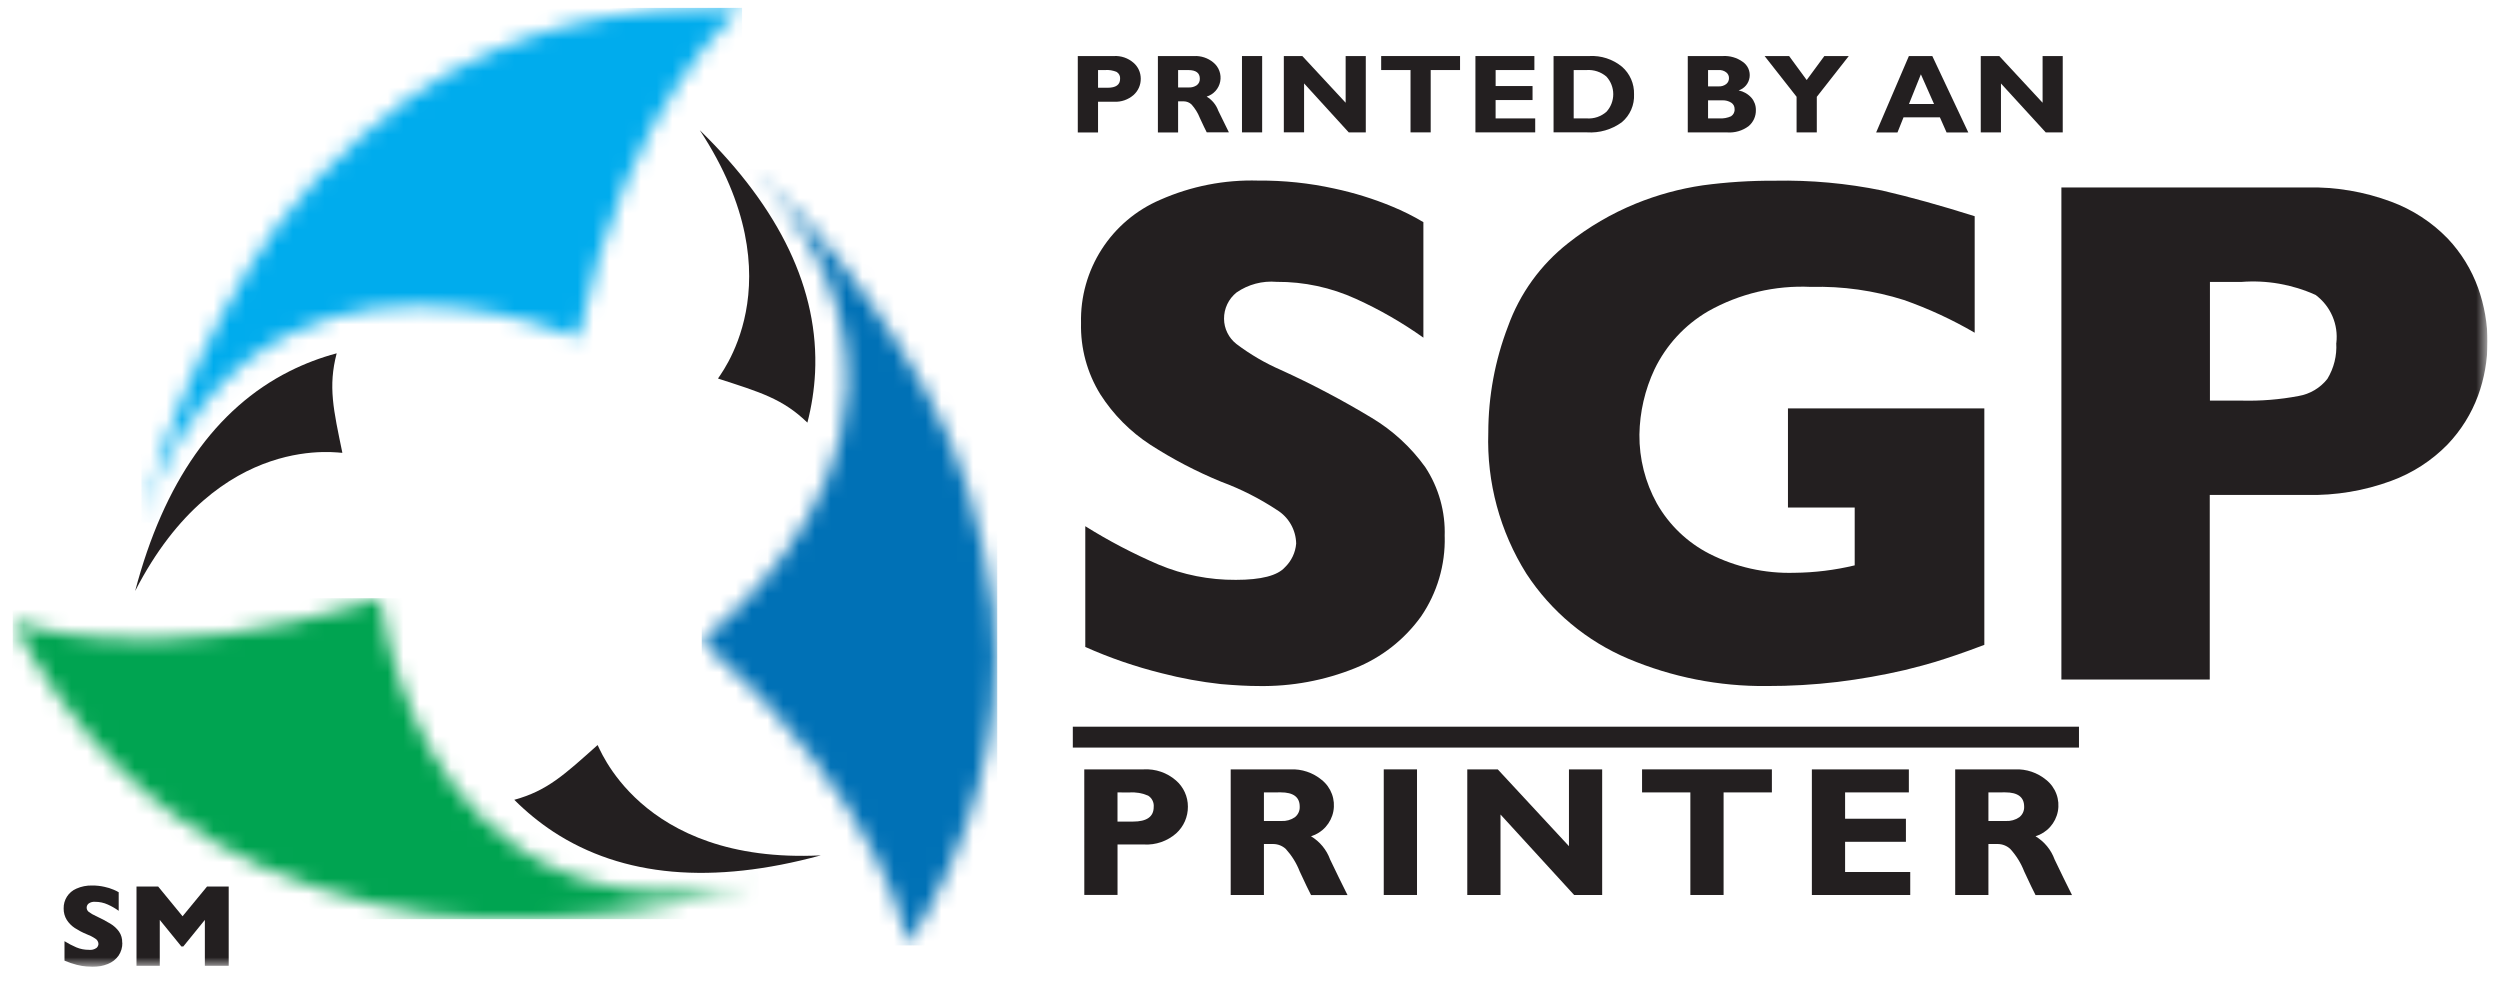 <?xml version="1.0" encoding="UTF-8"?>
<svg xmlns="http://www.w3.org/2000/svg" width="158" height="62" viewBox="0 0 158 62" fill="none">
  <g clip-path="url(#clip0_8308_1863)">
    <mask id="mask0_8308_1863" style="mask-type:luminance" maskUnits="userSpaceOnUse" x="8" y="0" width="39" height="34">
      <path d="M8.939 33.03L8.967 32.96C8.957 32.988 8.947 33.008 8.939 33.03ZM41.303 0.659C40.335 0.744 39.397 0.893 38.442 1.049C36.714 1.351 35.013 1.794 33.356 2.373C32.393 2.707 32.393 2.745 31.189 3.22C29.216 4.055 27.345 5.111 25.611 6.37C23.578 7.885 21.677 9.57 19.93 11.408C18.369 13.066 16.985 14.883 15.8 16.828C14.674 18.665 13.646 20.561 12.72 22.507C11.875 24.265 11.125 26.068 10.473 27.907C9.943 29.42 9.498 30.961 9.073 32.507C9.035 32.655 9.005 32.807 8.96 32.954C10.906 27.235 14.023 23.263 18.26 21.129C25.394 17.542 33.743 20.239 36.536 21.335C39.719 6.112 46.896 0.521 46.896 0.521C46.315 0.495 45.735 0.483 45.154 0.483C43.869 0.483 42.585 0.546 41.303 0.659Z" fill="white"></path>
    </mask>
    <g mask="url(#mask0_8308_1863)">
      <path d="M46.899 0.483H8.939V33.03H46.899V0.483Z" fill="url(#paint0_linear_8308_1863)"></path>
    </g>
    <mask id="mask1_8308_1863" style="mask-type:luminance" maskUnits="userSpaceOnUse" x="44" y="10" width="19" height="50">
      <path d="M53.533 24.695C53.146 32.664 46.683 38.604 44.35 40.495C56.04 50.762 57.377 59.751 57.377 59.751C58.365 58.168 59.245 56.52 60.012 54.819C60.412 53.937 60.746 53.044 61.078 52.142C61.666 50.487 62.117 48.787 62.428 47.059C62.612 46.059 62.576 46.041 62.76 44.754C63.003 42.626 63.003 40.477 62.76 38.349C62.442 35.835 61.912 33.352 61.174 30.928C60.502 28.752 59.602 26.654 58.489 24.668C57.446 22.782 56.301 20.954 55.06 19.193C53.951 17.587 52.752 16.045 51.468 14.575C50.415 13.375 49.286 12.222 48.145 11.093C48.019 10.97 47.881 10.847 47.76 10.713C51.825 15.238 53.76 19.924 53.532 24.693" fill="white"></path>
    </mask>
    <g mask="url(#mask1_8308_1863)">
      <path d="M63.026 10.71H44.35V59.751H63.026V10.71Z" fill="url(#paint1_linear_8308_1863)"></path>
    </g>
    <mask id="mask2_8308_1863" style="mask-type:luminance" maskUnits="userSpaceOnUse" x="0" y="37" width="48" height="22">
      <path d="M0.789 39.257C1.65 40.913 2.626 42.508 3.708 44.029C4.266 44.823 4.862 45.555 5.473 46.307C6.6 47.652 7.834 48.904 9.163 50.05C9.935 50.721 9.97 50.699 10.988 51.508C12.696 52.799 14.547 53.89 16.503 54.761C18.831 55.763 21.24 56.565 23.703 57.161C25.921 57.679 28.186 57.97 30.463 58.028C32.617 58.081 34.772 58.022 36.919 57.85C38.864 57.703 40.801 57.452 42.719 57.098C44.295 56.798 45.854 56.414 47.407 55.998C47.583 55.958 47.754 55.898 47.927 55.862C41.964 57.062 36.941 56.355 32.957 53.735C26.28 49.356 24.445 40.771 23.997 37.802C9.304 42.641 0.889 39.297 0.789 39.257Z" fill="white"></path>
    </mask>
    <g mask="url(#mask2_8308_1863)">
      <path d="M47.924 37.806H0.789V58.091H47.924V37.806Z" fill="url(#paint2_linear_8308_1863)"></path>
    </g>
    <mask id="mask3_8308_1863" style="mask-type:luminance" maskUnits="userSpaceOnUse" x="0" y="0" width="158" height="62">
      <path d="M157.211 0.483H0.789V61.103H157.211V0.483Z" fill="white"></path>
    </mask>
    <g mask="url(#mask3_8308_1863)">
      <path d="M68.526 48.624H72.287C73.03 48.584 73.76 48.835 74.321 49.324C74.558 49.529 74.748 49.783 74.878 50.068C75.009 50.354 75.076 50.664 75.075 50.978C75.078 51.297 75.013 51.612 74.885 51.905C74.757 52.197 74.568 52.458 74.331 52.672C73.772 53.162 73.043 53.414 72.3 53.372H70.628V56.56H68.528L68.526 48.624ZM70.626 50.08V51.924H71.604C72.476 51.924 72.913 51.617 72.914 51.004C72.928 50.863 72.903 50.721 72.84 50.594C72.778 50.467 72.682 50.36 72.562 50.285C72.186 50.122 71.776 50.053 71.368 50.085L70.626 50.08Z" fill="#231F20"></path>
    </g>
    <mask id="mask4_8308_1863" style="mask-type:luminance" maskUnits="userSpaceOnUse" x="0" y="0" width="158" height="62">
      <path d="M157.211 0.483H0.789V61.103H157.211V0.483Z" fill="white"></path>
    </mask>
    <g mask="url(#mask4_8308_1863)">
      <path d="M77.78 48.624H81.546C82.27 48.591 82.98 48.829 83.537 49.293C83.828 49.526 84.049 49.834 84.178 50.184C84.307 50.533 84.338 50.911 84.268 51.278C84.198 51.644 84.029 51.984 83.781 52.261C83.532 52.539 83.212 52.743 82.856 52.853C83.415 53.188 83.841 53.706 84.063 54.319C84.442 55.113 84.809 55.863 85.163 56.569H82.858C82.72 56.307 82.48 55.807 82.139 55.069C81.936 54.547 81.638 54.068 81.262 53.654C81.048 53.457 80.77 53.346 80.48 53.342H79.88V56.565H77.78V48.624ZM79.88 50.08V51.887H80.991C81.29 51.903 81.586 51.82 81.833 51.651C81.935 51.572 82.016 51.469 82.07 51.352C82.124 51.234 82.149 51.105 82.142 50.977C82.142 50.377 81.742 50.077 80.942 50.077L79.88 50.08Z" fill="#231F20"></path>
    </g>
    <mask id="mask5_8308_1863" style="mask-type:luminance" maskUnits="userSpaceOnUse" x="0" y="0" width="158" height="62">
      <path d="M157.211 0.483H0.789V61.103H157.211V0.483Z" fill="white"></path>
    </mask>
    <g mask="url(#mask5_8308_1863)">
      <path d="M89.555 48.624H87.453V56.563H89.555V48.624Z" fill="#231F20"></path>
    </g>
    <mask id="mask6_8308_1863" style="mask-type:luminance" maskUnits="userSpaceOnUse" x="0" y="0" width="158" height="62">
      <path d="M157.211 0.483H0.789V61.103H157.211V0.483Z" fill="white"></path>
    </mask>
    <g mask="url(#mask6_8308_1863)">
      <path d="M101.257 48.624V56.563H99.485L94.832 51.477V56.563H92.732V48.624H94.658L99.158 53.478V48.624H101.257Z" fill="#231F20"></path>
    </g>
    <mask id="mask7_8308_1863" style="mask-type:luminance" maskUnits="userSpaceOnUse" x="0" y="0" width="158" height="62">
      <path d="M157.211 0.483H0.789V61.103H157.211V0.483Z" fill="white"></path>
    </mask>
    <g mask="url(#mask7_8308_1863)">
      <path d="M111.983 48.624V50.08H108.931V56.563H106.831V50.08H103.778V48.624H111.983Z" fill="#231F20"></path>
    </g>
    <mask id="mask8_8308_1863" style="mask-type:luminance" maskUnits="userSpaceOnUse" x="0" y="0" width="158" height="62">
      <path d="M157.211 0.483H0.789V61.103H157.211V0.483Z" fill="white"></path>
    </mask>
    <g mask="url(#mask8_8308_1863)">
      <path d="M120.727 55.11V56.563H114.51V48.624H120.64V50.08H116.61V51.744H120.454V53.2H116.61V55.111L120.727 55.11Z" fill="#231F20"></path>
    </g>
    <mask id="mask9_8308_1863" style="mask-type:luminance" maskUnits="userSpaceOnUse" x="0" y="0" width="158" height="62">
      <path d="M157.211 0.483H0.789V61.103H157.211V0.483Z" fill="white"></path>
    </mask>
    <g mask="url(#mask9_8308_1863)">
      <path d="M123.568 48.624H127.334C128.058 48.591 128.768 48.829 129.325 49.293C129.616 49.526 129.837 49.834 129.966 50.184C130.095 50.533 130.126 50.911 130.056 51.278C129.986 51.644 129.817 51.984 129.569 52.261C129.32 52.539 129 52.743 128.644 52.853C129.203 53.188 129.629 53.706 129.851 54.319C130.23 55.113 130.597 55.863 130.951 56.569H128.646C128.508 56.307 128.268 55.807 127.927 55.069C127.724 54.547 127.427 54.068 127.05 53.654C126.837 53.457 126.558 53.346 126.268 53.342H125.668V56.565H123.568V48.624ZM125.668 50.08V51.887H126.775C127.074 51.903 127.37 51.82 127.617 51.651C127.719 51.572 127.801 51.469 127.854 51.352C127.908 51.234 127.933 51.105 127.926 50.977C127.926 50.377 127.526 50.077 126.726 50.077L125.668 50.08Z" fill="#231F20"></path>
    </g>
    <mask id="mask10_8308_1863" style="mask-type:luminance" maskUnits="userSpaceOnUse" x="0" y="0" width="158" height="62">
      <path d="M157.211 0.483H0.789V61.103H157.211V0.483Z" fill="white"></path>
    </mask>
    <g mask="url(#mask10_8308_1863)">
      <path d="M91.306 33.907C91.35 35.705 90.828 37.471 89.813 38.957C88.764 40.419 87.32 41.552 85.65 42.223C83.704 43.009 81.62 43.395 79.521 43.357C78.877 43.357 78.088 43.314 77.153 43.234C75.896 43.095 74.651 42.867 73.427 42.55C71.769 42.139 70.15 41.583 68.59 40.888V33.256C70.07 34.182 71.619 34.993 73.223 35.682C74.768 36.33 76.429 36.659 78.105 36.647C79.705 36.647 80.741 36.38 81.212 35.847C81.621 35.452 81.872 34.921 81.918 34.354C81.91 33.927 81.795 33.509 81.583 33.138C81.371 32.767 81.07 32.455 80.706 32.232C79.604 31.504 78.421 30.905 77.182 30.447C75.618 29.805 74.117 29.021 72.697 28.105C71.432 27.282 70.358 26.198 69.545 24.927C68.707 23.574 68.282 22.006 68.321 20.415C68.281 18.765 68.737 17.141 69.629 15.753C70.521 14.365 71.809 13.276 73.326 12.627C75.274 11.765 77.391 11.35 79.52 11.413C81.139 11.4 82.753 11.569 84.334 11.918C85.582 12.184 86.803 12.564 87.982 13.052C88.664 13.332 89.325 13.662 89.958 14.04V21.34C88.619 20.388 87.193 19.567 85.697 18.889C84.124 18.17 82.412 17.802 80.682 17.813C79.784 17.735 78.887 17.973 78.146 18.487C77.898 18.686 77.698 18.94 77.562 19.227C77.426 19.515 77.356 19.83 77.359 20.149C77.361 20.457 77.433 20.76 77.57 21.036C77.706 21.312 77.903 21.554 78.146 21.743C79.013 22.398 79.955 22.949 80.952 23.382C82.924 24.28 84.842 25.291 86.697 26.411C88.023 27.206 89.173 28.265 90.076 29.521C90.93 30.82 91.359 32.353 91.303 33.908" fill="#231F20"></path>
    </g>
    <mask id="mask11_8308_1863" style="mask-type:luminance" maskUnits="userSpaceOnUse" x="0" y="0" width="158" height="62">
      <path d="M157.211 0.483H0.789V61.103H157.211V0.483Z" fill="white"></path>
    </mask>
    <g mask="url(#mask11_8308_1863)">
      <path d="M125.415 40.753C124.741 41.007 124.166 41.218 123.686 41.381C123.206 41.544 122.746 41.695 122.306 41.831C121.866 41.967 121.225 42.138 120.388 42.346C118.985 42.672 117.564 42.923 116.134 43.098C114.648 43.275 113.153 43.361 111.657 43.357C108.652 43.387 105.672 42.799 102.904 41.63C100.276 40.519 98.037 38.651 96.473 36.265C94.795 33.595 93.955 30.484 94.06 27.333C94.063 25.042 94.484 22.771 95.304 20.633C96.05 18.555 97.368 16.731 99.104 15.369C100.405 14.339 101.845 13.497 103.38 12.869C104.739 12.315 106.159 11.927 107.611 11.713C109.121 11.51 110.643 11.412 112.166 11.421C114.441 11.376 116.714 11.583 118.943 12.039C120.723 12.451 122.675 12.993 124.8 13.665V21.028C123.38 20.2 121.885 19.508 120.335 18.962C118.435 18.359 116.448 18.079 114.455 18.132C112.187 18.022 109.933 18.555 107.955 19.671C106.485 20.528 105.305 21.806 104.566 23.339C103.959 24.632 103.633 26.04 103.611 27.469C103.598 28.987 103.977 30.483 104.711 31.813C105.485 33.177 106.642 34.286 108.039 35.001C109.698 35.842 111.542 36.254 113.401 36.201C114.687 36.189 115.967 36.031 117.217 35.731V32.075H112.999V25.811H125.41V40.751L125.415 40.753Z" fill="#231F20"></path>
    </g>
    <mask id="mask12_8308_1863" style="mask-type:luminance" maskUnits="userSpaceOnUse" x="0" y="0" width="158" height="62">
      <path d="M157.211 0.483H0.789V61.103H157.211V0.483Z" fill="white"></path>
    </mask>
    <g mask="url(#mask12_8308_1863)">
      <path d="M157.211 21.63C157.21 22.782 157.007 23.926 156.611 25.009C156.188 26.153 155.535 27.199 154.693 28.083C153.689 29.113 152.465 29.904 151.113 30.396C149.415 31.02 147.615 31.32 145.806 31.281H139.657V42.946H130.28V11.846H145.811C147.621 11.807 149.422 12.113 151.118 12.746C152.471 13.245 153.695 14.043 154.698 15.079C155.545 15.976 156.198 17.038 156.616 18.199C157.01 19.301 157.213 20.462 157.216 21.633M147.656 21.681C147.725 21.103 147.64 20.517 147.409 19.983C147.179 19.449 146.811 18.985 146.344 18.639C144.872 17.973 143.255 17.691 141.644 17.819H139.668V25.319H141.68C142.884 25.349 144.088 25.252 145.272 25.027C145.991 24.904 146.639 24.519 147.09 23.946C147.504 23.265 147.7 22.473 147.651 21.678" fill="#231F20"></path>
    </g>
    <mask id="mask13_8308_1863" style="mask-type:luminance" maskUnits="userSpaceOnUse" x="0" y="0" width="158" height="62">
      <path d="M157.211 0.483H0.789V61.103H157.211V0.483Z" fill="white"></path>
    </mask>
    <g mask="url(#mask13_8308_1863)">
      <path d="M68.119 3.542H70.404C70.855 3.517 71.297 3.67 71.638 3.967C71.782 4.091 71.898 4.246 71.977 4.419C72.056 4.592 72.096 4.781 72.096 4.972C72.098 5.166 72.059 5.358 71.981 5.536C71.903 5.714 71.787 5.873 71.643 6.003C71.303 6.301 70.86 6.454 70.409 6.43H69.396V8.372H68.116V3.542H68.119ZM69.396 4.427V5.546H69.996C70.524 5.546 70.79 5.36 70.79 4.985C70.799 4.899 70.784 4.813 70.746 4.736C70.708 4.659 70.649 4.595 70.576 4.55C70.347 4.45 70.098 4.408 69.849 4.427H69.396Z" fill="#231F20"></path>
    </g>
    <mask id="mask14_8308_1863" style="mask-type:luminance" maskUnits="userSpaceOnUse" x="0" y="0" width="158" height="62">
      <path d="M157.211 0.483H0.789V61.103H157.211V0.483Z" fill="white"></path>
    </mask>
    <g mask="url(#mask14_8308_1863)">
      <path d="M73.179 3.542H75.467C75.906 3.521 76.336 3.663 76.676 3.942C76.852 4.084 76.987 4.271 77.064 4.484C77.142 4.696 77.161 4.926 77.118 5.148C77.076 5.371 76.973 5.577 76.822 5.746C76.671 5.914 76.477 6.039 76.261 6.106C76.601 6.309 76.86 6.623 76.995 6.996C77.226 7.479 77.45 7.936 77.666 8.364H76.266C76.183 8.206 76.037 7.904 75.831 7.456C75.707 7.139 75.526 6.848 75.298 6.596C75.168 6.476 74.999 6.408 74.823 6.405H74.456V8.372H73.179V3.542ZM74.456 4.427V5.527H75.13C75.311 5.537 75.49 5.486 75.64 5.384C75.703 5.336 75.752 5.273 75.785 5.202C75.818 5.131 75.833 5.052 75.829 4.974C75.829 4.609 75.585 4.428 75.097 4.428L74.456 4.427Z" fill="#231F20"></path>
    </g>
    <mask id="mask15_8308_1863" style="mask-type:luminance" maskUnits="userSpaceOnUse" x="0" y="0" width="158" height="62">
      <path d="M157.211 0.483H0.789V61.103H157.211V0.483Z" fill="white"></path>
    </mask>
    <g mask="url(#mask15_8308_1863)">
      <path d="M79.768 3.542H78.493V8.366H79.768V3.542Z" fill="#231F20"></path>
    </g>
    <mask id="mask16_8308_1863" style="mask-type:luminance" maskUnits="userSpaceOnUse" x="0" y="0" width="158" height="62">
      <path d="M157.211 0.483H0.789V61.103H157.211V0.483Z" fill="white"></path>
    </mask>
    <g mask="url(#mask16_8308_1863)">
      <path d="M86.318 3.542V8.366H85.24L82.418 5.272V8.362H81.138V3.542H82.307L85.045 6.493V3.542H86.318Z" fill="#231F20"></path>
    </g>
    <mask id="mask17_8308_1863" style="mask-type:luminance" maskUnits="userSpaceOnUse" x="0" y="0" width="158" height="62">
      <path d="M157.211 0.483H0.789V61.103H157.211V0.483Z" fill="white"></path>
    </mask>
    <g mask="url(#mask17_8308_1863)">
      <path d="M92.275 3.542V4.427H90.42V8.366H89.145V4.427H87.29V3.542H92.275Z" fill="#231F20"></path>
    </g>
    <mask id="mask18_8308_1863" style="mask-type:luminance" maskUnits="userSpaceOnUse" x="0" y="0" width="158" height="62">
      <path d="M157.211 0.483H0.789V61.103H157.211V0.483Z" fill="white"></path>
    </mask>
    <g mask="url(#mask18_8308_1863)">
      <path d="M97.025 7.484V8.366H93.247V3.542H96.973V4.427H94.524V5.438H96.857V6.323H94.522V7.484H97.025Z" fill="#231F20"></path>
    </g>
    <mask id="mask19_8308_1863" style="mask-type:luminance" maskUnits="userSpaceOnUse" x="0" y="0" width="158" height="62">
      <path d="M157.211 0.483H0.789V61.103H157.211V0.483Z" fill="white"></path>
    </mask>
    <g mask="url(#mask19_8308_1863)">
      <path d="M98.18 3.542H100.44C101.19 3.499 101.928 3.74 102.509 4.216C102.757 4.432 102.954 4.701 103.086 5.003C103.218 5.304 103.281 5.631 103.271 5.961C103.287 6.294 103.226 6.627 103.092 6.933C102.958 7.24 102.755 7.511 102.499 7.726C101.863 8.19 101.085 8.416 100.299 8.365H98.185V3.542H98.18ZM99.457 4.427V7.484H100.289C100.513 7.499 100.738 7.47 100.951 7.398C101.163 7.325 101.36 7.212 101.528 7.064C101.806 6.759 101.959 6.361 101.958 5.949C101.957 5.537 101.802 5.14 101.523 4.837C101.176 4.543 100.728 4.396 100.274 4.427H99.457Z" fill="#231F20"></path>
    </g>
    <mask id="mask20_8308_1863" style="mask-type:luminance" maskUnits="userSpaceOnUse" x="0" y="0" width="158" height="62">
      <path d="M157.211 0.483H0.789V61.103H157.211V0.483Z" fill="white"></path>
    </mask>
    <g mask="url(#mask20_8308_1863)">
      <path d="M106.672 3.542H108.887C109.33 3.517 109.769 3.643 110.131 3.901C110.29 4.007 110.416 4.155 110.494 4.329C110.572 4.503 110.6 4.696 110.574 4.885C110.548 5.074 110.47 5.252 110.347 5.399C110.225 5.545 110.064 5.655 109.882 5.714C110.194 5.778 110.476 5.94 110.689 6.177C110.875 6.391 110.975 6.667 110.971 6.951C110.977 7.145 110.938 7.338 110.858 7.515C110.779 7.692 110.66 7.849 110.511 7.974C110.123 8.263 109.644 8.403 109.161 8.369H106.667V3.542H106.672ZM107.949 4.427V5.46H108.618C108.791 5.47 108.961 5.417 109.098 5.312C109.153 5.267 109.198 5.21 109.228 5.146C109.258 5.081 109.273 5.011 109.272 4.94C109.274 4.869 109.259 4.799 109.229 4.736C109.198 4.672 109.154 4.616 109.098 4.573C108.961 4.467 108.79 4.416 108.618 4.427H107.949ZM107.949 6.343V7.482H108.668C108.92 7.499 109.172 7.453 109.402 7.349C109.478 7.3 109.539 7.231 109.579 7.15C109.618 7.069 109.635 6.979 109.626 6.889C109.628 6.81 109.61 6.731 109.573 6.661C109.536 6.591 109.481 6.532 109.415 6.489C109.245 6.382 109.047 6.331 108.847 6.341H107.947L107.949 6.343Z" fill="#231F20"></path>
    </g>
    <mask id="mask21_8308_1863" style="mask-type:luminance" maskUnits="userSpaceOnUse" x="0" y="0" width="158" height="62">
      <path d="M157.211 0.483H0.789V61.103H157.211V0.483Z" fill="white"></path>
    </mask>
    <g mask="url(#mask21_8308_1863)">
      <path d="M113.544 8.366V6.116L111.523 3.542H113.072L114.183 5.058L115.299 3.542H116.843L114.822 6.119V8.366H113.544Z" fill="#231F20"></path>
    </g>
    <mask id="mask22_8308_1863" style="mask-type:luminance" maskUnits="userSpaceOnUse" x="0" y="0" width="158" height="62">
      <path d="M157.211 0.483H0.789V61.103H157.211V0.483Z" fill="white"></path>
    </mask>
    <g mask="url(#mask22_8308_1863)">
      <path d="M122.122 3.542L124.397 8.372H123.024L122.602 7.417H120.302L119.92 8.372H118.572L120.642 3.542H122.122ZM122.23 6.571L121.4 4.696L120.648 6.571H122.23Z" fill="#231F20"></path>
    </g>
    <mask id="mask23_8308_1863" style="mask-type:luminance" maskUnits="userSpaceOnUse" x="0" y="0" width="158" height="62">
      <path d="M157.211 0.483H0.789V61.103H157.211V0.483Z" fill="white"></path>
    </mask>
    <g mask="url(#mask23_8308_1863)">
      <path d="M130.365 3.542V8.366H129.289L126.461 5.276V8.366H125.184V3.542H126.354L129.092 6.493V3.542H130.365Z" fill="#231F20"></path>
    </g>
    <mask id="mask24_8308_1863" style="mask-type:luminance" maskUnits="userSpaceOnUse" x="0" y="0" width="158" height="62">
      <path d="M157.211 0.483H0.789V61.103H157.211V0.483Z" fill="white"></path>
    </mask>
    <g mask="url(#mask24_8308_1863)">
      <path d="M7.732 59.582C7.739 59.871 7.655 60.156 7.493 60.397C7.324 60.632 7.091 60.814 6.822 60.922C6.509 61.048 6.175 61.111 5.837 61.106C5.737 61.106 5.606 61.098 5.455 61.086C5.253 61.063 5.053 61.027 4.855 60.978C4.589 60.91 4.328 60.822 4.076 60.712V59.483C4.315 59.631 4.565 59.762 4.823 59.873C5.072 59.977 5.34 60.03 5.61 60.029C5.787 60.053 5.967 60.007 6.11 59.901C6.175 59.837 6.216 59.752 6.223 59.662C6.222 59.592 6.202 59.525 6.167 59.465C6.132 59.405 6.083 59.355 6.023 59.32C5.846 59.202 5.655 59.106 5.455 59.033C5.203 58.929 4.96 58.801 4.731 58.653C4.528 58.52 4.355 58.346 4.223 58.143C4.088 57.925 4.018 57.672 4.023 57.416C4.016 57.151 4.089 56.89 4.231 56.667C4.374 56.444 4.58 56.269 4.823 56.164C5.137 56.023 5.479 55.955 5.823 55.964C6.083 55.962 6.343 55.989 6.597 56.047C6.799 56.088 6.996 56.15 7.185 56.231C7.294 56.276 7.4 56.329 7.502 56.389V57.563C7.287 57.409 7.057 57.276 6.816 57.168C6.563 57.052 6.288 56.993 6.009 56.995C5.865 56.981 5.721 57.02 5.602 57.103C5.563 57.134 5.531 57.174 5.51 57.219C5.488 57.264 5.477 57.314 5.477 57.364C5.477 57.414 5.488 57.464 5.51 57.509C5.531 57.554 5.563 57.594 5.602 57.626C5.742 57.731 5.894 57.819 6.055 57.89C6.372 58.035 6.681 58.198 6.98 58.378C7.193 58.506 7.378 58.676 7.523 58.878C7.664 59.083 7.734 59.329 7.723 59.578" fill="#231F20"></path>
    </g>
    <mask id="mask25_8308_1863" style="mask-type:luminance" maskUnits="userSpaceOnUse" x="0" y="0" width="158" height="62">
      <path d="M157.211 0.483H0.789V61.103H157.211V0.483Z" fill="white"></path>
    </mask>
    <g mask="url(#mask25_8308_1863)">
      <path d="M14.454 61.038H12.947V58.138L11.584 59.817H11.463L10.098 58.138V61.038H8.627V56.03H9.997L11.538 57.908L13.084 56.03H14.454V61.038Z" fill="#231F20"></path>
    </g>
    <mask id="mask26_8308_1863" style="mask-type:luminance" maskUnits="userSpaceOnUse" x="0" y="0" width="158" height="62">
      <path d="M157.211 0.483H0.789V61.103H157.211V0.483Z" fill="white"></path>
    </mask>
    <g mask="url(#mask26_8308_1863)">
      <path d="M21.637 28.614C21.074 25.886 20.729 24.438 21.278 22.329C20.25 22.604 19.253 22.983 18.302 23.46C13.621 25.816 10.348 30.489 8.541 37.352C13.825 27.052 21.731 28.707 21.636 28.614" fill="#231F20"></path>
    </g>
    <mask id="mask27_8308_1863" style="mask-type:luminance" maskUnits="userSpaceOnUse" x="0" y="0" width="158" height="62">
      <path d="M157.211 0.483H0.789V61.103H157.211V0.483Z" fill="white"></path>
    </mask>
    <g mask="url(#mask27_8308_1863)">
      <path d="M45.381 23.925C48.028 24.785 49.461 25.192 51.027 26.71C51.295 25.68 51.457 24.627 51.512 23.565C51.766 18.336 49.312 13.185 44.227 8.228C50.577 17.901 45.248 23.967 45.381 23.928" fill="#231F20"></path>
    </g>
    <mask id="mask28_8308_1863" style="mask-type:luminance" maskUnits="userSpaceOnUse" x="0" y="0" width="158" height="62">
      <path d="M157.211 0.483H0.789V61.103H157.211V0.483Z" fill="white"></path>
    </mask>
    <g mask="url(#mask28_8308_1863)">
      <path d="M37.764 47.091C35.683 48.944 34.602 49.972 32.502 50.548C33.252 51.299 34.076 51.973 34.961 52.559C39.345 55.432 45.024 55.928 51.877 54.059C40.321 54.632 37.797 46.959 37.764 47.088" fill="#231F20"></path>
    </g>
    <mask id="mask29_8308_1863" style="mask-type:luminance" maskUnits="userSpaceOnUse" x="0" y="0" width="158" height="62">
      <path d="M157.211 0.483H0.789V61.103H157.211V0.483Z" fill="white"></path>
    </mask>
    <g mask="url(#mask29_8308_1863)">
      <path d="M131.391 45.927H67.802V47.247H131.391V45.927Z" fill="#231F20"></path>
    </g>
  </g>
  <defs>
    <linearGradient id="paint0_linear_8308_1863" x1="-51.873" y1="1077.07" x2="-50.81" y2="1077.07" gradientUnits="userSpaceOnUse">
      <stop stop-color="#B7E3F9"></stop>
      <stop offset="1" stop-color="#00ACED"></stop>
    </linearGradient>
    <linearGradient id="paint1_linear_8308_1863" x1="-48.712" y1="1046.41" x2="-47.648" y2="1046.41" gradientUnits="userSpaceOnUse">
      <stop stop-color="#81C398"></stop>
      <stop offset="1" stop-color="#0071B6"></stop>
    </linearGradient>
    <linearGradient id="paint2_linear_8308_1863" x1="-52.332" y1="1083.52" x2="-51.248" y2="1083.52" gradientUnits="userSpaceOnUse">
      <stop stop-color="#BDE0C8"></stop>
      <stop offset="1" stop-color="#00A451"></stop>
    </linearGradient>
    <clipPath id="clip0_8308_1863">
      <rect width="156.422" height="60.62" fill="white" transform="translate(0.789 0.483)"></rect>
    </clipPath>
  </defs>
</svg>
